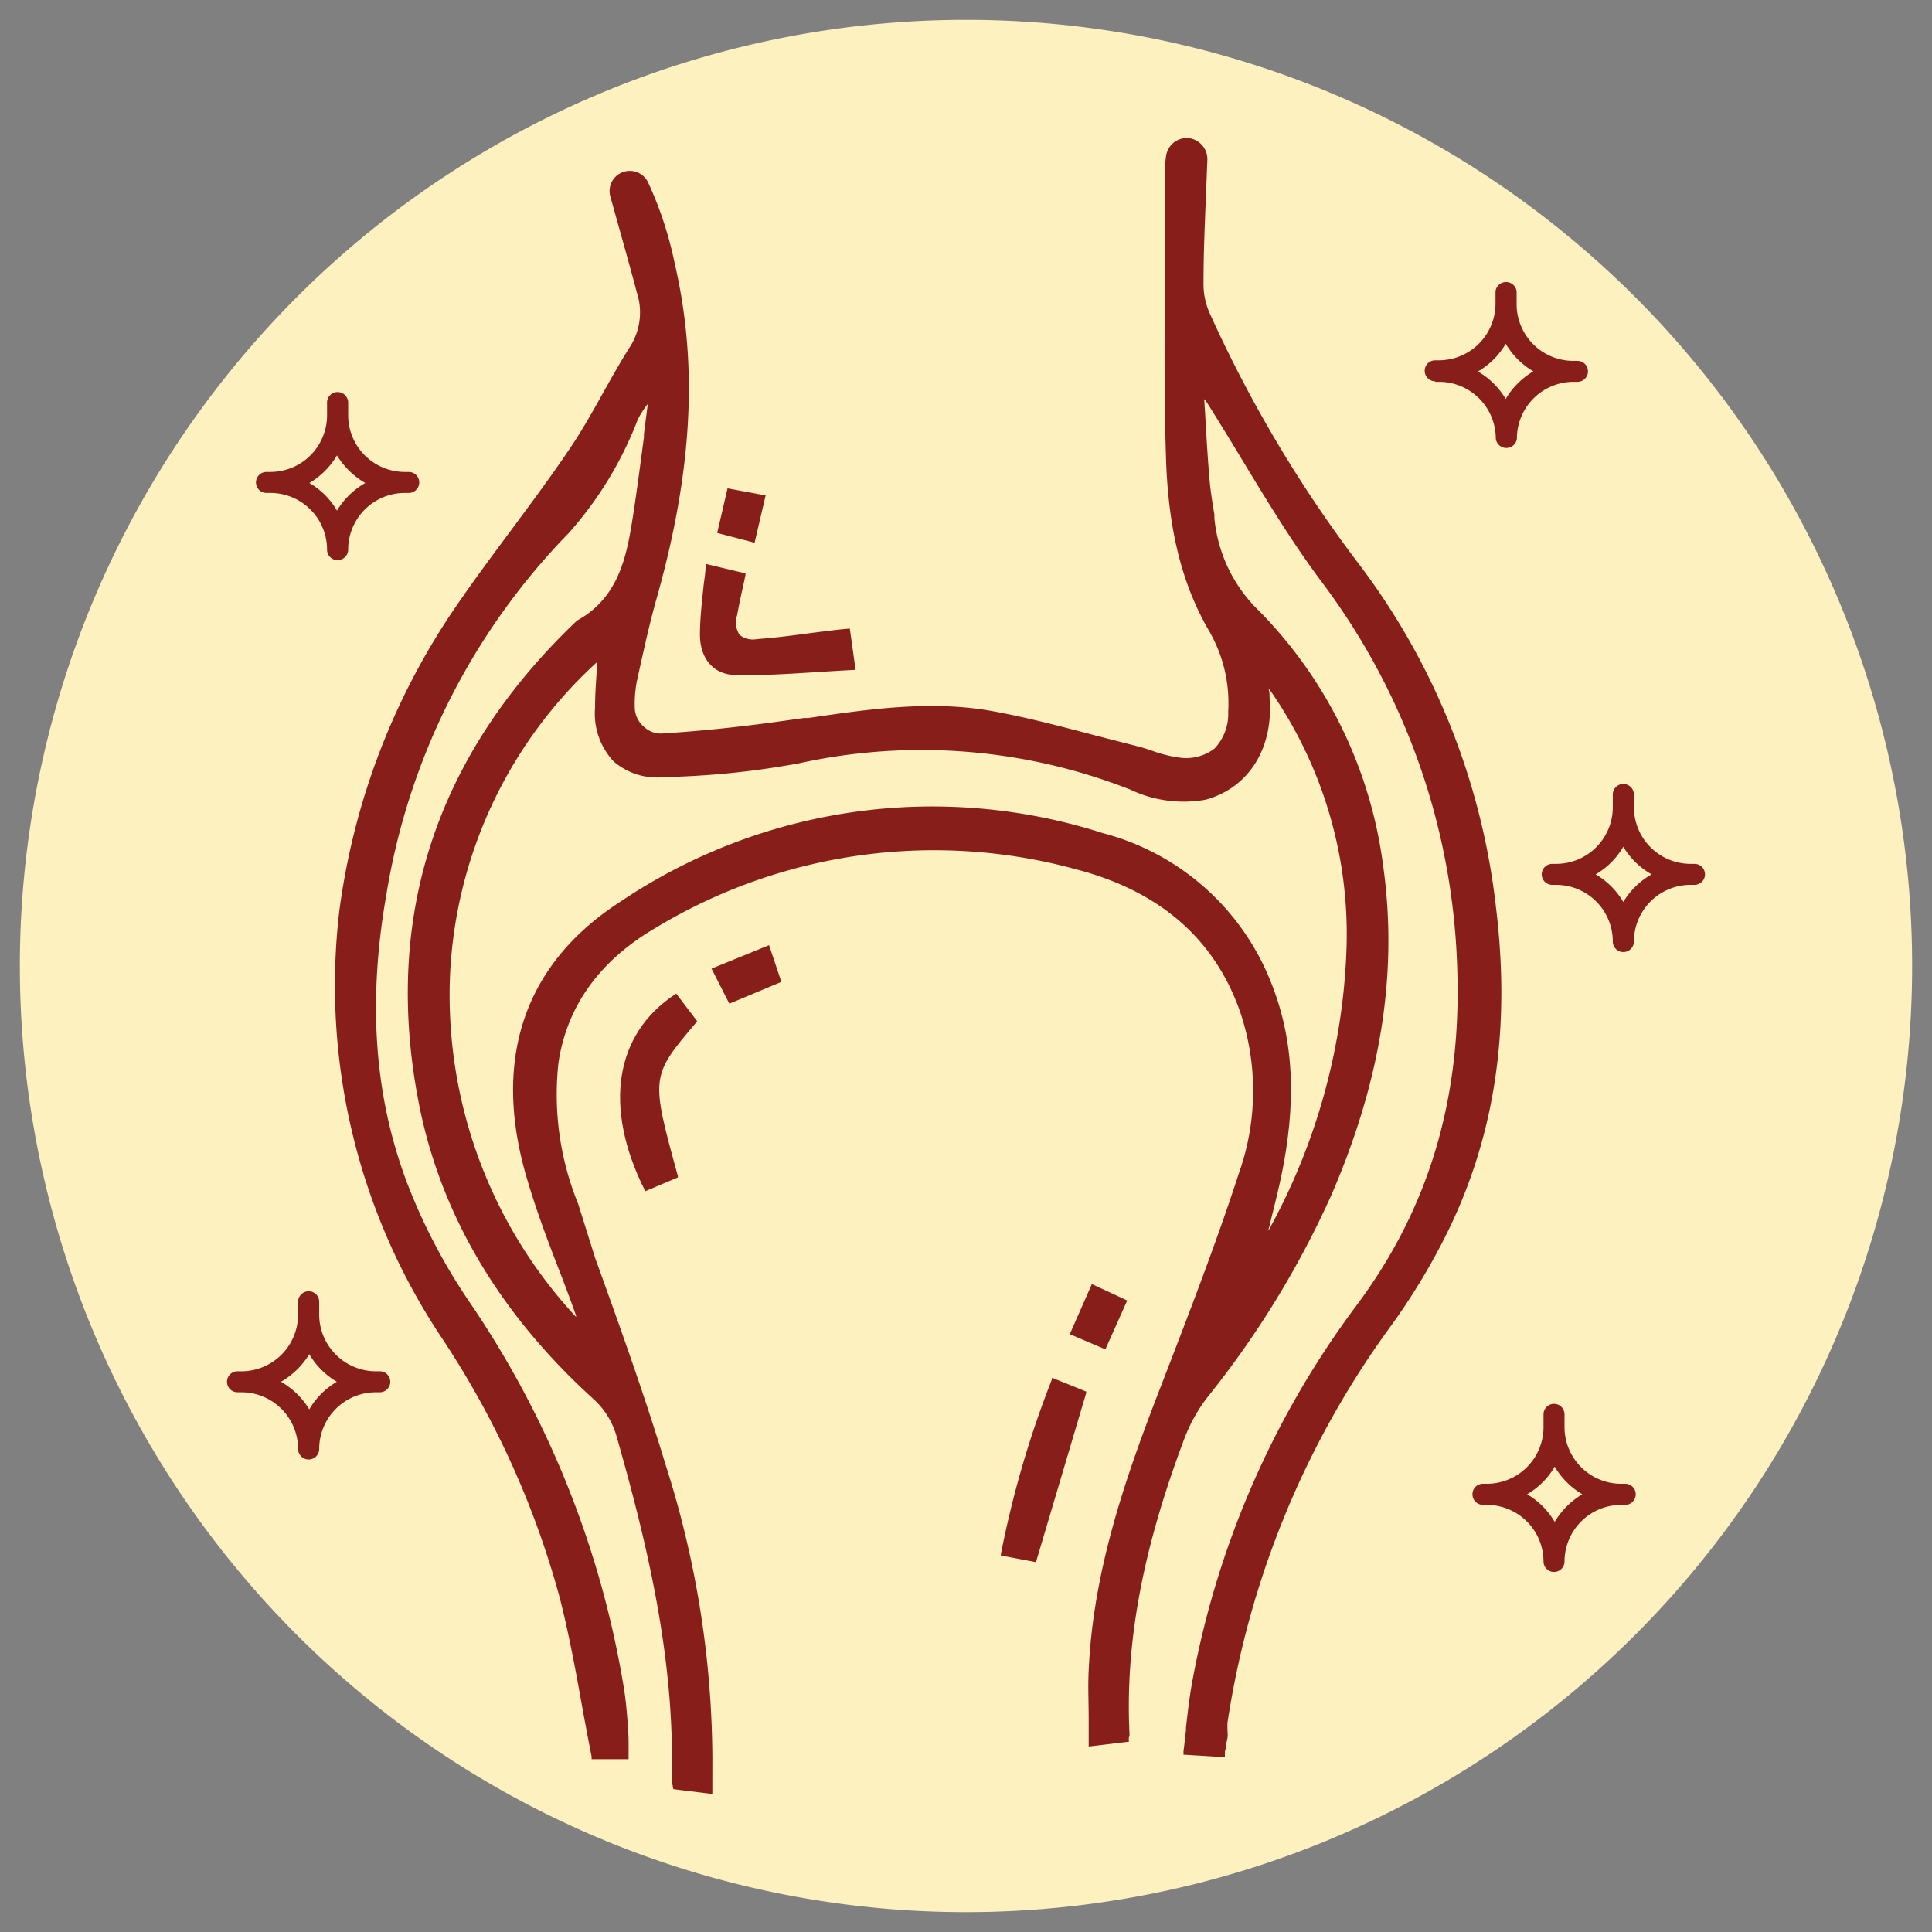 <svg id="Capa_1" data-name="Capa 1" xmlns="http://www.w3.org/2000/svg" viewBox="0 0 140 140"><rect x="0" y="0" width="140" height="140" fill="#808080" stroke="none"/><defs><style>.cls-1{fill:#fdf1c0;}.cls-2{fill:#881e1a;}</style></defs><title>articulaciones</title><path class="cls-1" d="M138.56,70A68.56,68.56,0,1,1,70,1.44,68.55,68.55,0,0,1,138.56,70"/><path class="cls-2" d="M108.39,65.63a50.51,50.51,0,0,0-9.92-24.76A94,94,0,0,1,87.66,22.7a5.16,5.16,0,0,1-.45-2.2c0-2.52.13-5,.22-7.41l.06-1.49A1.54,1.54,0,0,0,86.05,10H86a1.52,1.52,0,0,0-1.51,1.37,8.14,8.14,0,0,0-.08,1.09c0,1.71,0,3.41,0,5.12v.58c0,4.9-.08,10,.08,14.92.15,5.21,1.14,9.2,3.09,12.58A10.44,10.44,0,0,1,89,51.59a3.62,3.62,0,0,1-1,2.66,3.38,3.38,0,0,1-2.59.64,9.15,9.15,0,0,1-1.87-.47h0c-.35-.12-.71-.24-1.07-.33l-2.76-.71-.28-.07c-2.42-.64-4.92-1.3-7.41-1.76-4.51-.83-9-.17-13.45.48l-.31,0-2,.28c-3,.41-5.69.68-8.25.84a1.75,1.75,0,0,1-1.33-.47A1.87,1.87,0,0,1,46,51.36a8.7,8.7,0,0,1,.15-2l.13-.59c.4-1.81.81-3.69,1.33-5.51,2.55-9.09,3-16.77,1.28-24.18a26.83,26.83,0,0,0-1.93-5.87,1.47,1.47,0,0,0-2.09-.61,1.46,1.46,0,0,0-.64,1.65l.67,2.4c.43,1.54.84,3,1.25,4.55a4.64,4.64,0,0,1-.51,3.95c-.68,1.07-1.31,2.2-1.93,3.3-.78,1.4-1.59,2.85-2.51,4.19-1.35,2-2.78,3.91-4.17,5.79-1.27,1.71-2.58,3.47-3.82,5.27A50.74,50.74,0,0,0,24.59,66,46,46,0,0,0,31.9,96.78a64.64,64.64,0,0,1,8.61,18.81c.68,2.61,1.18,5.33,1.66,8,.23,1.26.46,2.49.7,3.7l0,.19h2.68v-.24c0-.24,0-.47,0-.7,0-.5,0-1-.08-1.42l0-.43c-.06-.77-.13-1.57-.26-2.36A69.59,69.59,0,0,0,34,94.32a42.24,42.24,0,0,1-4.5-8.6C27.13,79.45,26.63,72.61,28,64.81a48.74,48.74,0,0,1,13.2-26.17,26.67,26.67,0,0,0,5-8.2,6,6,0,0,1,.69-1.1l.05-.06h0c-.09.73-.19,1.46-.28,2.2l0,.22c-.24,1.8-.48,3.66-.76,5.49-.44,2.82-.93,6-4,7.73a.5.5,0,0,0-.12.08C31.62,54.69,27.78,66.35,30.3,79.69c1.53,8.12,5.79,15.4,12.65,21.64a5.75,5.75,0,0,1,1.72,2.72c2.24,7.84,4.27,16.3,4,25a.73.73,0,0,0,.08.33s0,.08,0,.13l.05.14,2.82.35,0-.25c0-.13,0-.26,0-.38v-.13c0-.31,0-.58,0-.84a70.65,70.65,0,0,0-3.39-22.26c-1.53-5.06-3.35-10.12-5.11-15l0,0L41.9,87.25A21,21,0,0,1,40.47,77c.62-4.12,3-7.42,7.1-9.8A39,39,0,0,1,78,63c6,1.57,10,5,11.86,10.31A17.83,17.83,0,0,1,89.78,85c-1.67,5.14-3.65,10.25-5.56,15.2-2.5,6.44-5,13.36-5.33,20.85-.06,1.16,0,2.3,0,3.5v.21c0,.51,0,1,0,1.54v.26l2.84-.34h.07l0-.15a.66.66,0,0,1,0-.15.64.64,0,0,0,.05-.24c-.33-6.61.95-13.44,4-21.5a11.67,11.67,0,0,1,1.7-3,67.65,67.65,0,0,0,8.89-14.5c3.65-8.4,4.88-16.24,3.78-24A32.21,32.21,0,0,0,90.9,43.93,10.75,10.75,0,0,1,88,37.55l0-.26c-.15-.89-.3-1.81-.37-2.72-.12-1.47-.21-2.95-.29-4.4l-.08-1.25a3,3,0,0,1,.33.46l.07.11c.81,1.29,1.62,2.62,2.4,3.91l0,0c1.77,2.92,3.6,5.94,5.68,8.72a49,49,0,0,1,9.86,28.21c.3,9.36-2.09,17.3-7.32,24.29a65.21,65.21,0,0,0-11.84,27c-.23,1.19-.36,2.35-.5,3.57l0,.2c-.06.5-.11,1-.18,1.51l0,.25,3,.18,0-.21c0-.15,0-.29.07-.42v-.06c0-.26.09-.5.12-.73s0-.34,0-.52a5.48,5.48,0,0,1,0-.57,65.27,65.27,0,0,1,11.69-28.53,47.07,47.07,0,0,0,4.49-7.5C108.4,81.88,109.46,74.29,108.39,65.63ZM92,50.63h0c0-.23,0-.46-.08-.75.14.18.25.33.35.48a30.92,30.92,0,0,1,5.31,18.17,45.5,45.5,0,0,1-5.66,20.64c0-.18.08-.34.13-.51l0-.08c.31-1.25.61-2.43.85-3.62,1.08-5.4.81-9.79-.82-13.83A18,18,0,0,0,79.91,60.37a40.48,40.48,0,0,0-35,5c-6.88,4.46-9.23,11.3-6.8,19.78.69,2.4,1.58,4.77,2.45,7l0,0c.39,1,.8,2.11,1.18,3.17l0,.11a34.29,34.29,0,0,1-9.13-24.74A32.71,32.71,0,0,1,43.24,48l0,.37,0,.29c-.06.86-.12,1.74-.12,2.64a5.07,5.07,0,0,0,1.34,3.87,4.79,4.79,0,0,0,3.67,1.14,60.59,60.59,0,0,0,9.78-1,41.33,41.33,0,0,1,24,1.91,9,9,0,0,0,5.45.73C90.45,57.11,92.28,54.27,92,50.63Z"/><path class="cls-2" d="M53.33,48.92h.84c1.67,0,3.34-.11,5.08-.22.84-.05,1.71-.11,2.58-.15H62l-.42-3L61,45.6l-.63.07-1.68.21c-1.25.17-2.55.34-3.83.43A1.53,1.53,0,0,1,53.59,46a1.64,1.64,0,0,1-.18-1.4c.12-.67.26-1.32.41-2,.07-.31.14-.63.2-.94l0-.11-2.89-.69V41c0,.54-.11,1.06-.16,1.58-.12,1.16-.24,2.25-.25,3.35C50.71,47.74,51.7,48.89,53.33,48.92Z"/><path class="cls-2" d="M50.52,74,49,72l-.09.06c-4.37,2.88-5.19,8.18-2.2,14.16l.05.1,2.36-1,0-.1C47.14,78,47.14,78,50.46,74.08Z"/><path class="cls-2" d="M76.21,100a72.28,72.28,0,0,0-3.68,12.61l0,.11,2.54.48,3.64-12.26,0-.1-2.47-1Z"/><polygon class="cls-2" points="51.56 70.19 52.85 72.73 56.62 71.15 55.73 68.49 51.56 70.19"/><polygon class="cls-2" points="81.68 94.24 79.12 93.05 77.52 96.68 80.1 97.78 81.68 94.24"/><polygon class="cls-2" points="55.48 35.9 52.72 35.39 51.97 38.62 54.68 39.33 55.48 35.9"/><path class="cls-2" d="M122.79,62.6h-.29a4.11,4.11,0,0,1-4.1-4.11v-.92a.77.77,0,0,0-.77-.76.76.76,0,0,0-.76.76v.92a4.11,4.11,0,0,1-4.1,4.11h-.29a.76.76,0,0,0,0,1.52h.29a4.11,4.11,0,0,1,4.1,4.11.76.76,0,0,0,.76.76.77.77,0,0,0,.77-.76,4.11,4.11,0,0,1,4.1-4.11h.29a.76.76,0,0,0,0-1.52Zm-3.11.76a5.65,5.65,0,0,0-2.05,2,5.62,5.62,0,0,0-2-2,5.54,5.54,0,0,0,2-2A5.65,5.65,0,0,0,119.68,63.36Z"/><path class="cls-2" d="M104,27.67h.29a4.11,4.11,0,0,1,4.1,4.11.77.77,0,0,0,1.53,0,4.11,4.11,0,0,1,4.1-4.11h.29a.76.76,0,1,0,0-1.52H114a4.11,4.11,0,0,1-4.1-4.11v-.92a.77.77,0,0,0-1.53,0V22a4.11,4.11,0,0,1-4.1,4.11H104a.76.76,0,0,0,0,1.52Zm3.11-.76a5.54,5.54,0,0,0,2-2,5.65,5.65,0,0,0,2,2,5.65,5.65,0,0,0-2,2A5.7,5.7,0,0,0,107.08,26.91Z"/><path class="cls-2" d="M19.31,35.72h.29a4.11,4.11,0,0,1,4.1,4.11.76.76,0,0,0,.76.76.77.77,0,0,0,.77-.76,4.11,4.11,0,0,1,4.1-4.11h.29a.76.76,0,0,0,0-1.52h-.29a4.11,4.11,0,0,1-4.1-4.11v-.92a.77.77,0,0,0-.77-.76.76.76,0,0,0-.76.76v.92a4.11,4.11,0,0,1-4.1,4.11h-.29a.76.76,0,0,0,0,1.52ZM22.42,35a5.7,5.7,0,0,0,2-2,5.81,5.81,0,0,0,2.05,2,5.65,5.65,0,0,0-2.05,2A5.54,5.54,0,0,0,22.42,35Z"/><path class="cls-2" d="M27.52,99.37h-.28a4.12,4.12,0,0,1-4.11-4.11v-.93a.76.76,0,0,0-.76-.76.77.77,0,0,0-.77.76v.93a4.11,4.11,0,0,1-4.1,4.11h-.29a.76.76,0,1,0,0,1.52h.29A4.11,4.11,0,0,1,21.6,105a.77.77,0,0,0,.77.76.76.76,0,0,0,.76-.76,4.11,4.11,0,0,1,4.11-4.11h.28a.76.76,0,0,0,0-1.52Zm-3.11.76a5.54,5.54,0,0,0-2,2,5.65,5.65,0,0,0-2.05-2,5.75,5.75,0,0,0,2.05-2A5.65,5.65,0,0,0,24.41,100.13Z"/><path class="cls-2" d="M117.77,107.52h-.29a4.11,4.11,0,0,1-4.11-4.1v-.93a.76.76,0,1,0-1.52,0v.93a4.11,4.11,0,0,1-4.11,4.1h-.28a.76.76,0,0,0-.76.76.77.77,0,0,0,.76.77h.28a4.11,4.11,0,0,1,4.11,4.1.76.76,0,1,0,1.52,0,4.11,4.11,0,0,1,4.11-4.1h.29a.77.77,0,0,0,.76-.77A.76.76,0,0,0,117.77,107.52Zm-3.11.76a5.75,5.75,0,0,0-2,2,5.65,5.65,0,0,0-2-2,5.54,5.54,0,0,0,2-2A5.65,5.65,0,0,0,114.66,108.28Z"/></svg>